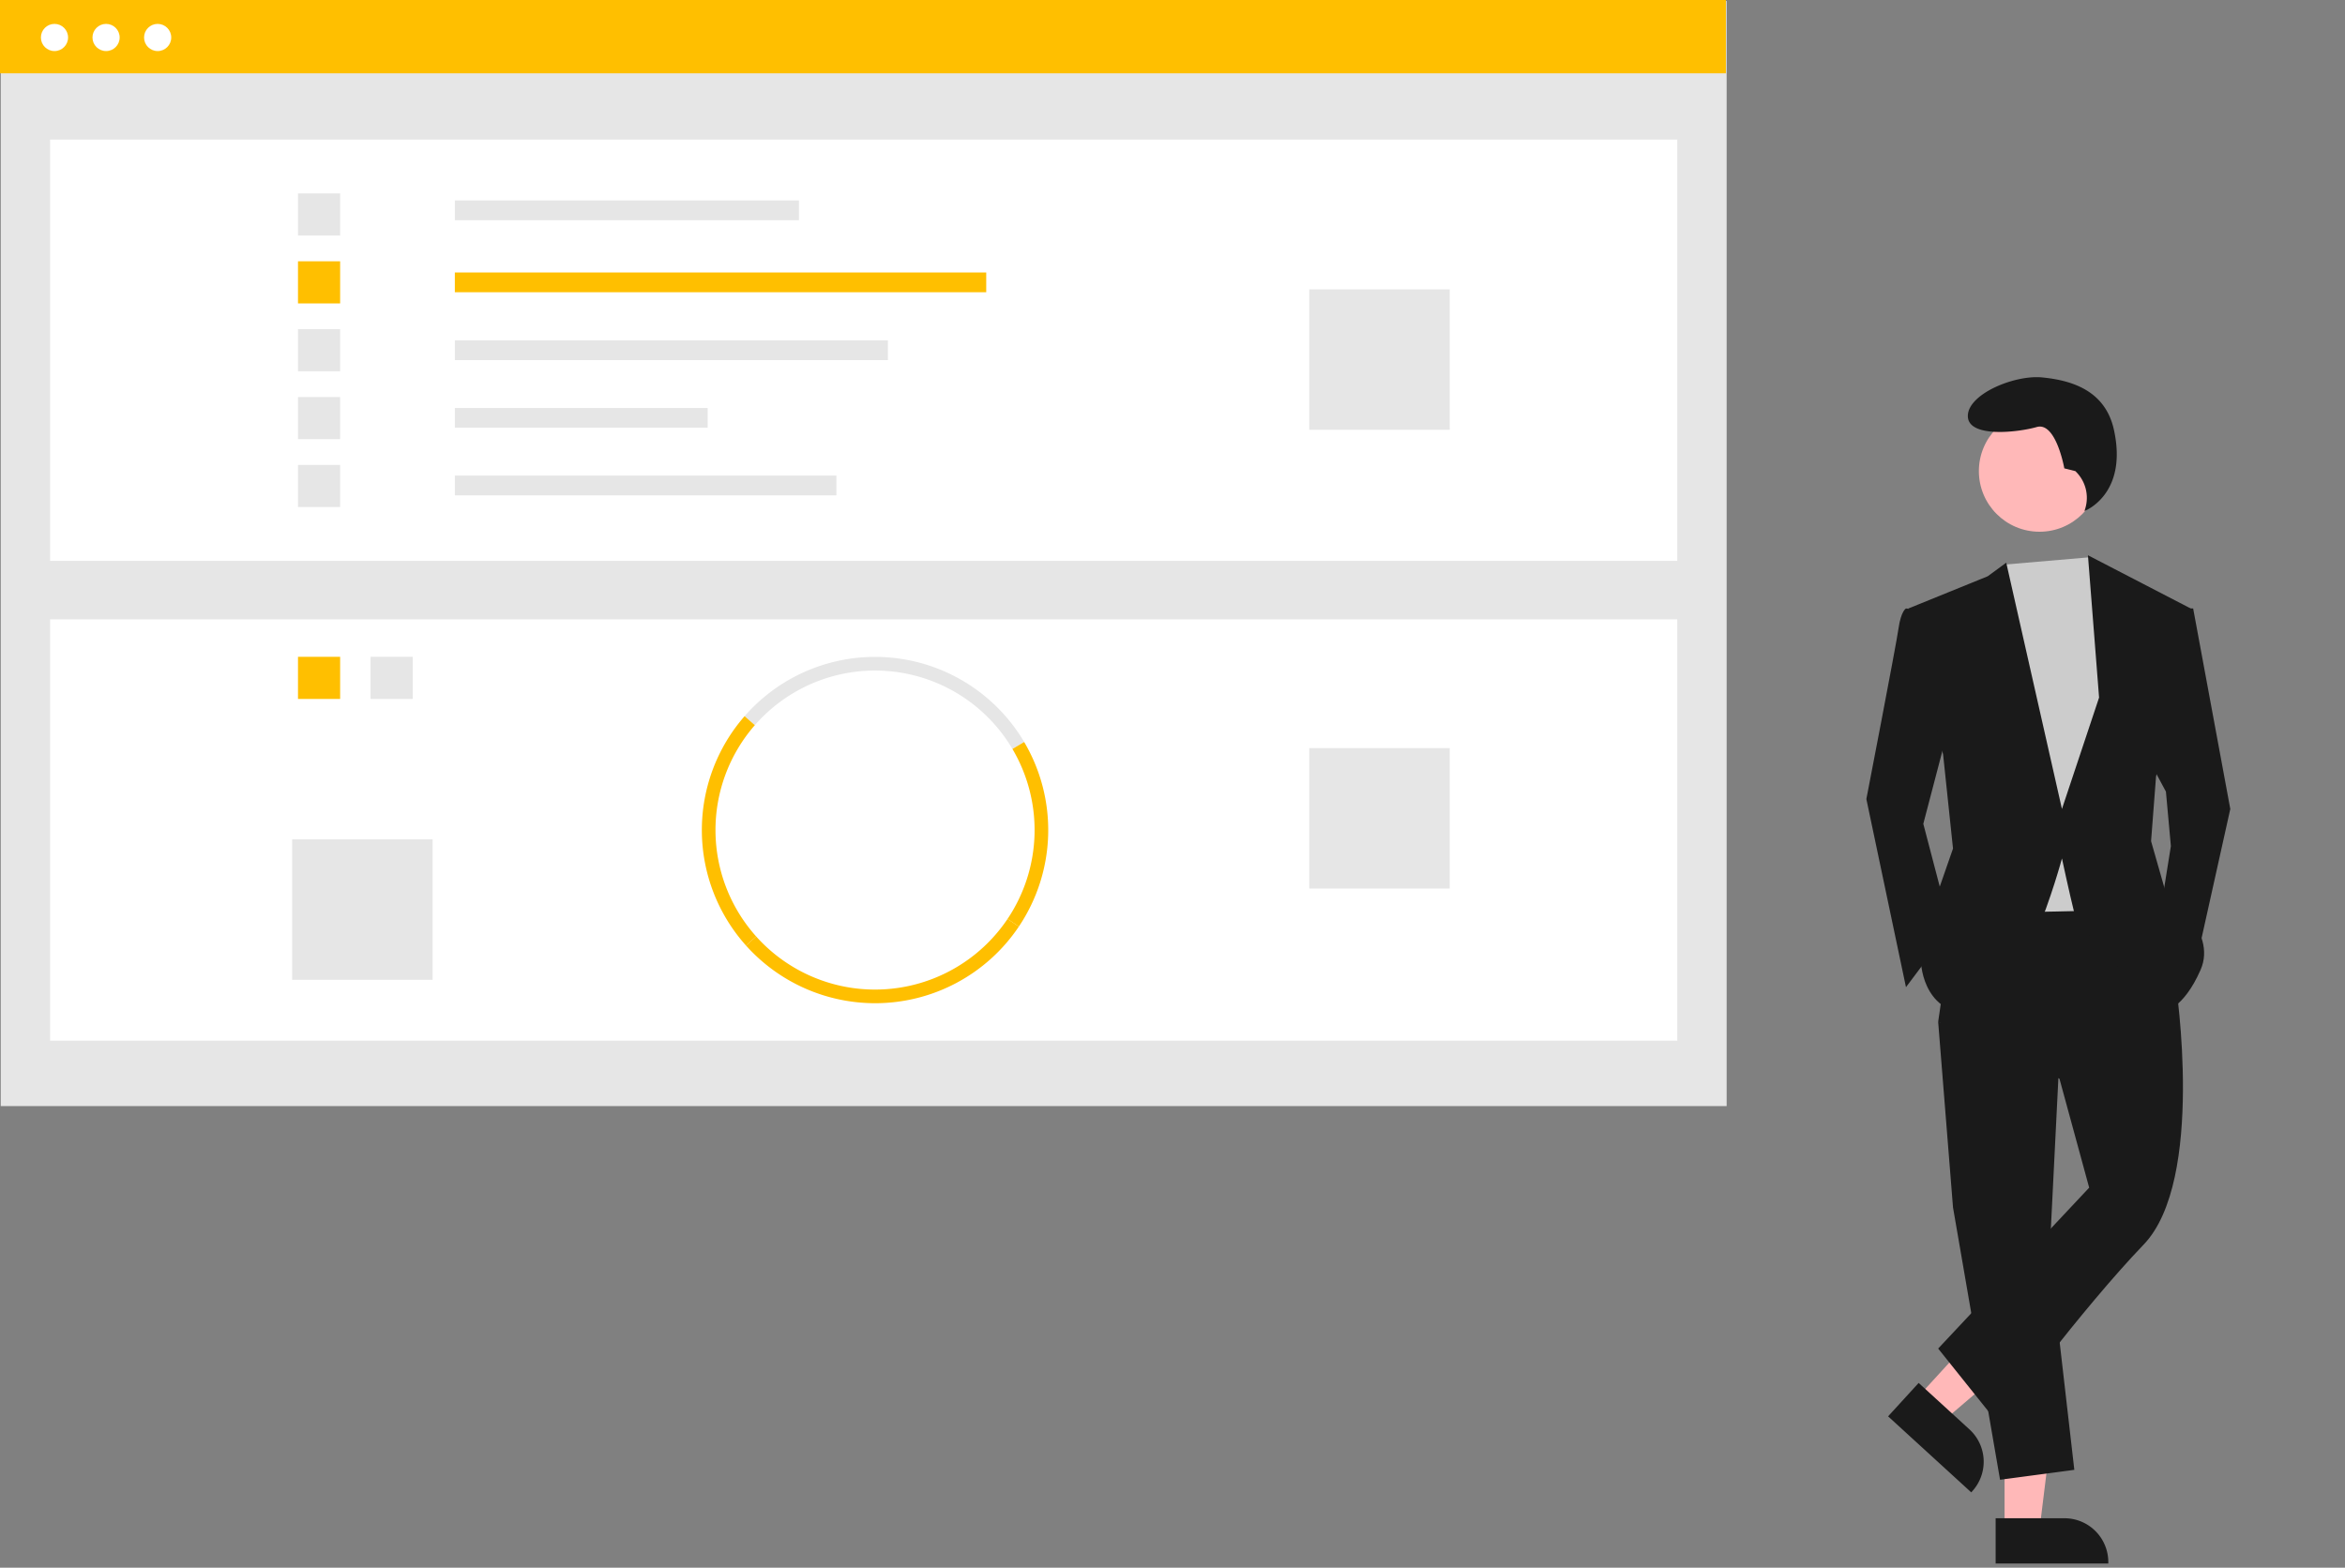 <?xml version="1.0" encoding="UTF-8" standalone="no"?>
<svg
   data-name="Layer 1"
   width="955.953"
   height="639.224"
   viewBox="0 0 955.953 639.224"
   version="1.1"
   id="svg29"
   sodipodi:docname="undraw_success_factors_re_ce93.svg"
   inkscape:version="1.3.2 (091e20e, 2023-11-25, custom)"
   xmlns:inkscape="http://www.inkscape.org/namespaces/inkscape"
   xmlns:sodipodi="http://sodipodi.sourceforge.net/DTD/sodipodi-0.dtd"
   xmlns="http://www.w3.org/2000/svg"
   xmlns:svg="http://www.w3.org/2000/svg">
  <rect x="0" y="0" width="955.953" height="639.224" fill="#808080" stroke="none"/>
  <defs
     id="defs29" />
  <sodipodi:namedview
     id="namedview29"
     pagecolor="#505050"
     bordercolor="#ffffff"
     borderopacity="1"
     inkscape:showpageshadow="0"
     inkscape:pageopacity="0"
     inkscape:pagecheckerboard="1"
     inkscape:deskcolor="#505050"
     inkscape:zoom="2.9050835"
     inkscape:cx="478.12739"
     inkscape:cy="264.53628"
     inkscape:window-width="3840"
     inkscape:window-height="2071"
     inkscape:window-x="3831"
     inkscape:window-y="-9"
     inkscape:window-maximized="1"
     inkscape:current-layer="svg29" />
  <rect
     x="0.3"
     y="0.399"
     width="703.576"
     height="450.601"
     fill="#e6e6e6"
     id="rect1" />
  <rect
     x="20.419"
     y="56.915"
     width="663.339"
     height="171.773"
     fill="#fff"
     id="rect2" />
  <rect
     x="185.418"
     y="81.727"
     width="140.281"
     height="8.053"
     fill="#e6e6e6"
     id="rect3" />
  <rect
     x="185.418"
     y="111.101"
     width="216.625"
     height="8.053"
     fill="#ffbf00"
     id="rect4" />
  <rect
     x="185.418"
     y="138.776"
     width="176.544"
     height="8.053"
     fill="#e6e6e6"
     id="rect5" />
  <rect
     x="185.418"
     y="166.346"
     width="103.064"
     height="8.053"
     fill="#e6e6e6"
     id="rect6" />
  <rect
     x="185.418"
     y="193.916"
     width="155.55"
     height="8.053"
     fill="#e6e6e6"
     id="rect7" />
  <rect
     x="121.481"
     y="78.864"
     width="17.177"
     height="17.177"
     fill="#e6e6e6"
     id="rect8" />
  <rect
     x="121.481"
     y="106.539"
     width="17.177"
     height="17.177"
     fill="#ffbf00"
     id="rect9" />
  <rect
     x="121.481"
     y="134.213"
     width="17.177"
     height="17.177"
     fill="#e6e6e6"
     id="rect10" />
  <rect
     x="121.481"
     y="161.888"
     width="17.177"
     height="17.177"
     fill="#e6e6e6"
     id="rect11" />
  <rect
     x="121.481"
     y="189.562"
     width="17.177"
     height="17.177"
     fill="#e6e6e6"
     id="rect12" />
  <rect
     x="533.736"
     y="117.99"
     width="57.258"
     height="57.258"
     fill="#e6e6e6"
     id="rect13" />
  <rect
     x="20.419"
     y="252.546"
     width="663.339"
     height="171.773"
     fill="#fff"
     id="rect14" />
  <rect
     x="151.064"
     y="267.812"
     width="17.177"
     height="17.177"
     fill="#e6e6e6"
     id="rect15" />
  <rect
     x="121.481"
     y="267.812"
     width="17.177"
     height="17.177"
     fill="#ffbf00"
     id="rect16" />
  <path
     d="M534.748,435.763a65.046,65.046,0,0,0-105.003-9.7l-4.186-3.658a70.594,70.594,0,0,1,113.973,10.526Z"
     transform="translate(-122.024 -130.388)"
     fill="#e6e6e6"
     id="path16" />
  <path
     d="M537.367,508.182l-4.613-3.102a65.078,65.078,0,0,0,1.994-69.316l4.784-2.832a70.637,70.637,0,0,1-2.164,75.25Z"
     transform="translate(-122.024 -130.388)"
     fill="#ffbf00"
     id="path17" />
  <path
     d="M426.138,515.926a70.59,70.59,0,0,1-.579-93.521l4.186,3.658a65.031,65.031,0,0,0,.534,86.154Z"
     transform="translate(-122.024 -130.388)"
     fill="#ffbf00"
     id="path18" />
  <path
     d="M478.738,539.44a70.709,70.709,0,0,1-52.6-23.514l4.141-3.709a65.043,65.043,0,0,0,102.476-7.138l4.613,3.102A70.554,70.554,0,0,1,478.738,539.44Z"
     transform="translate(-122.024 -130.388)"
     fill="#ffbf00"
     id="path19" />
  <rect
     x="533.736"
     y="305.032"
     width="57.258"
     height="57.258"
     fill="#e6e6e6"
     id="rect19" />
  <rect
     x="119.095"
     y="342.249"
     width="57.258"
     height="57.258"
     fill="#e6e6e6"
     id="rect20" />
  <rect
     width="703.576"
     height="29.89"
     fill="#ffbf00"
     id="rect21" />
  <circle
     cx="22.212"
     cy="15.282"
     r="5.54"
     fill="#fff"
     id="circle21" />
  <circle
     cx="43.241"
     cy="15.282"
     r="5.54"
     fill="#fff"
     id="circle22" />
  <circle
     cx="64.269"
     cy="15.282"
     r="5.54"
     fill="#fff"
     id="circle23" />
  <polygon
     points="817.168 623.704 831.411 623.704 838.188 568.764 817.165 568.765 817.168 623.704"
     fill="#ffb8b8"
     id="polygon23" />
  <path
     d="M935.558,749.442l28.051-.001h.001a17.877,17.877,0,0,1,17.876,17.876v.581l-45.927.002Z"
     transform="translate(-122.024 -130.388)"
     fill="#2f2e41"
     id="path23"
     style="fill:#1a1a1a" />
  <polygon
     points="781.694 569.766 792.205 579.379 834.284 543.411 818.771 529.224 781.694 569.766"
     fill="#ffb8b8"
     id="polygon24" />
  <path
     d="M904.175,694.27,924.875,713.201l.001.001a17.877,17.877,0,0,1,1.127,25.255l-.392.429L891.719,707.891Z"
     transform="translate(-122.024 -130.388)"
     fill="#2f2e41"
     id="path24"
     style="fill:#1a1a1a" />
  <polygon
     points="839.555 430.772 835.518 511.511 845.611 599.316 815.333 603.353 796.158 492.336 790.102 416.642 839.555 430.772"
     fill="#2f2e41"
     id="polygon25"
     style="fill:#1a1a1a" />
  <path
     d="M1009.013,531.892s12.111,79.73-13.12,105.971-59.545,72.666-59.545,72.666L912.126,680.25l61.564-65.601-12.111-44.407-49.453-23.213,8.074-55.508,72.666-1.009Z"
     transform="translate(-122.024 -130.388)"
     fill="#2f2e41"
     id="path25"
     style="fill:#1a1a1a" />
  <circle
     cx="831.415"
     cy="192.095"
     r="24.717"
     fill="#ffb8b8"
     id="circle25" />
  <polygon
     points="851.917 227.224 855.703 232.96 865.796 261.219 857.722 371.226 810.287 372.236 804.232 246.08 816.917 230.224 851.917 227.224"
     fill="#ccc"
     id="polygon26" />
  <path
     d="M907.08,379.496l-8.074-1.009s-2.018,1.009-3.028,8.074-13.12,69.638-13.12,69.638l16.148,76.703,18.166-24.222L906.071,466.291l11.102-42.388Z"
     transform="translate(-122.024 -130.388)"
     fill="#2f2e41"
     id="path26"
     style="fill:#1a1a1a" />
  <polygon
     points="887.999 248.099 894.054 248.099 909.193 329.847 895.064 393.43 880.934 370.217 884.971 344.986 882.953 322.783 875.888 309.662 887.999 248.099"
     fill="#2f2e41"
     id="polygon27"
     style="fill:#1a1a1a" />
  <path
     d="M968.045,322.482l-4.494-1.124s-3.371-19.1-11.235-16.853-28.088,4.494-28.088-4.494,19.1-16.853,30.335-15.729,25.584,4.851,29.212,21.347c5.815,26.444-11.997,33.123-11.997,33.123l.296-.963a14.996,14.996,0,0,0-4.029-15.308Z"
     transform="translate(-122.024 -130.388)"
     fill="#2f2e41"
     id="path27"
     style="fill:#1a1a1a" />
  <path
     d="M900.015,378.486l32.296-13.12,7.569-5.551,22.708,100.42,15.139-45.416-4.542-58.032,41.884,21.699-14.129,68.629-2.018,26.24,6.055,21.194s21.194,15.139,14.129,31.287-15.139,17.157-15.139,17.157-34.314-32.296-36.333-40.37-5.046-22.203-5.046-22.203-17.157,64.592-37.342,63.582-20.185-22.203-20.185-22.203l5.046-22.203,8.074-23.213-4.037-38.351Z"
     transform="translate(-122.024 -130.388)"
     fill="#2f2e41"
     id="path28"
     style="fill:#1a1a1a" />
</svg>
